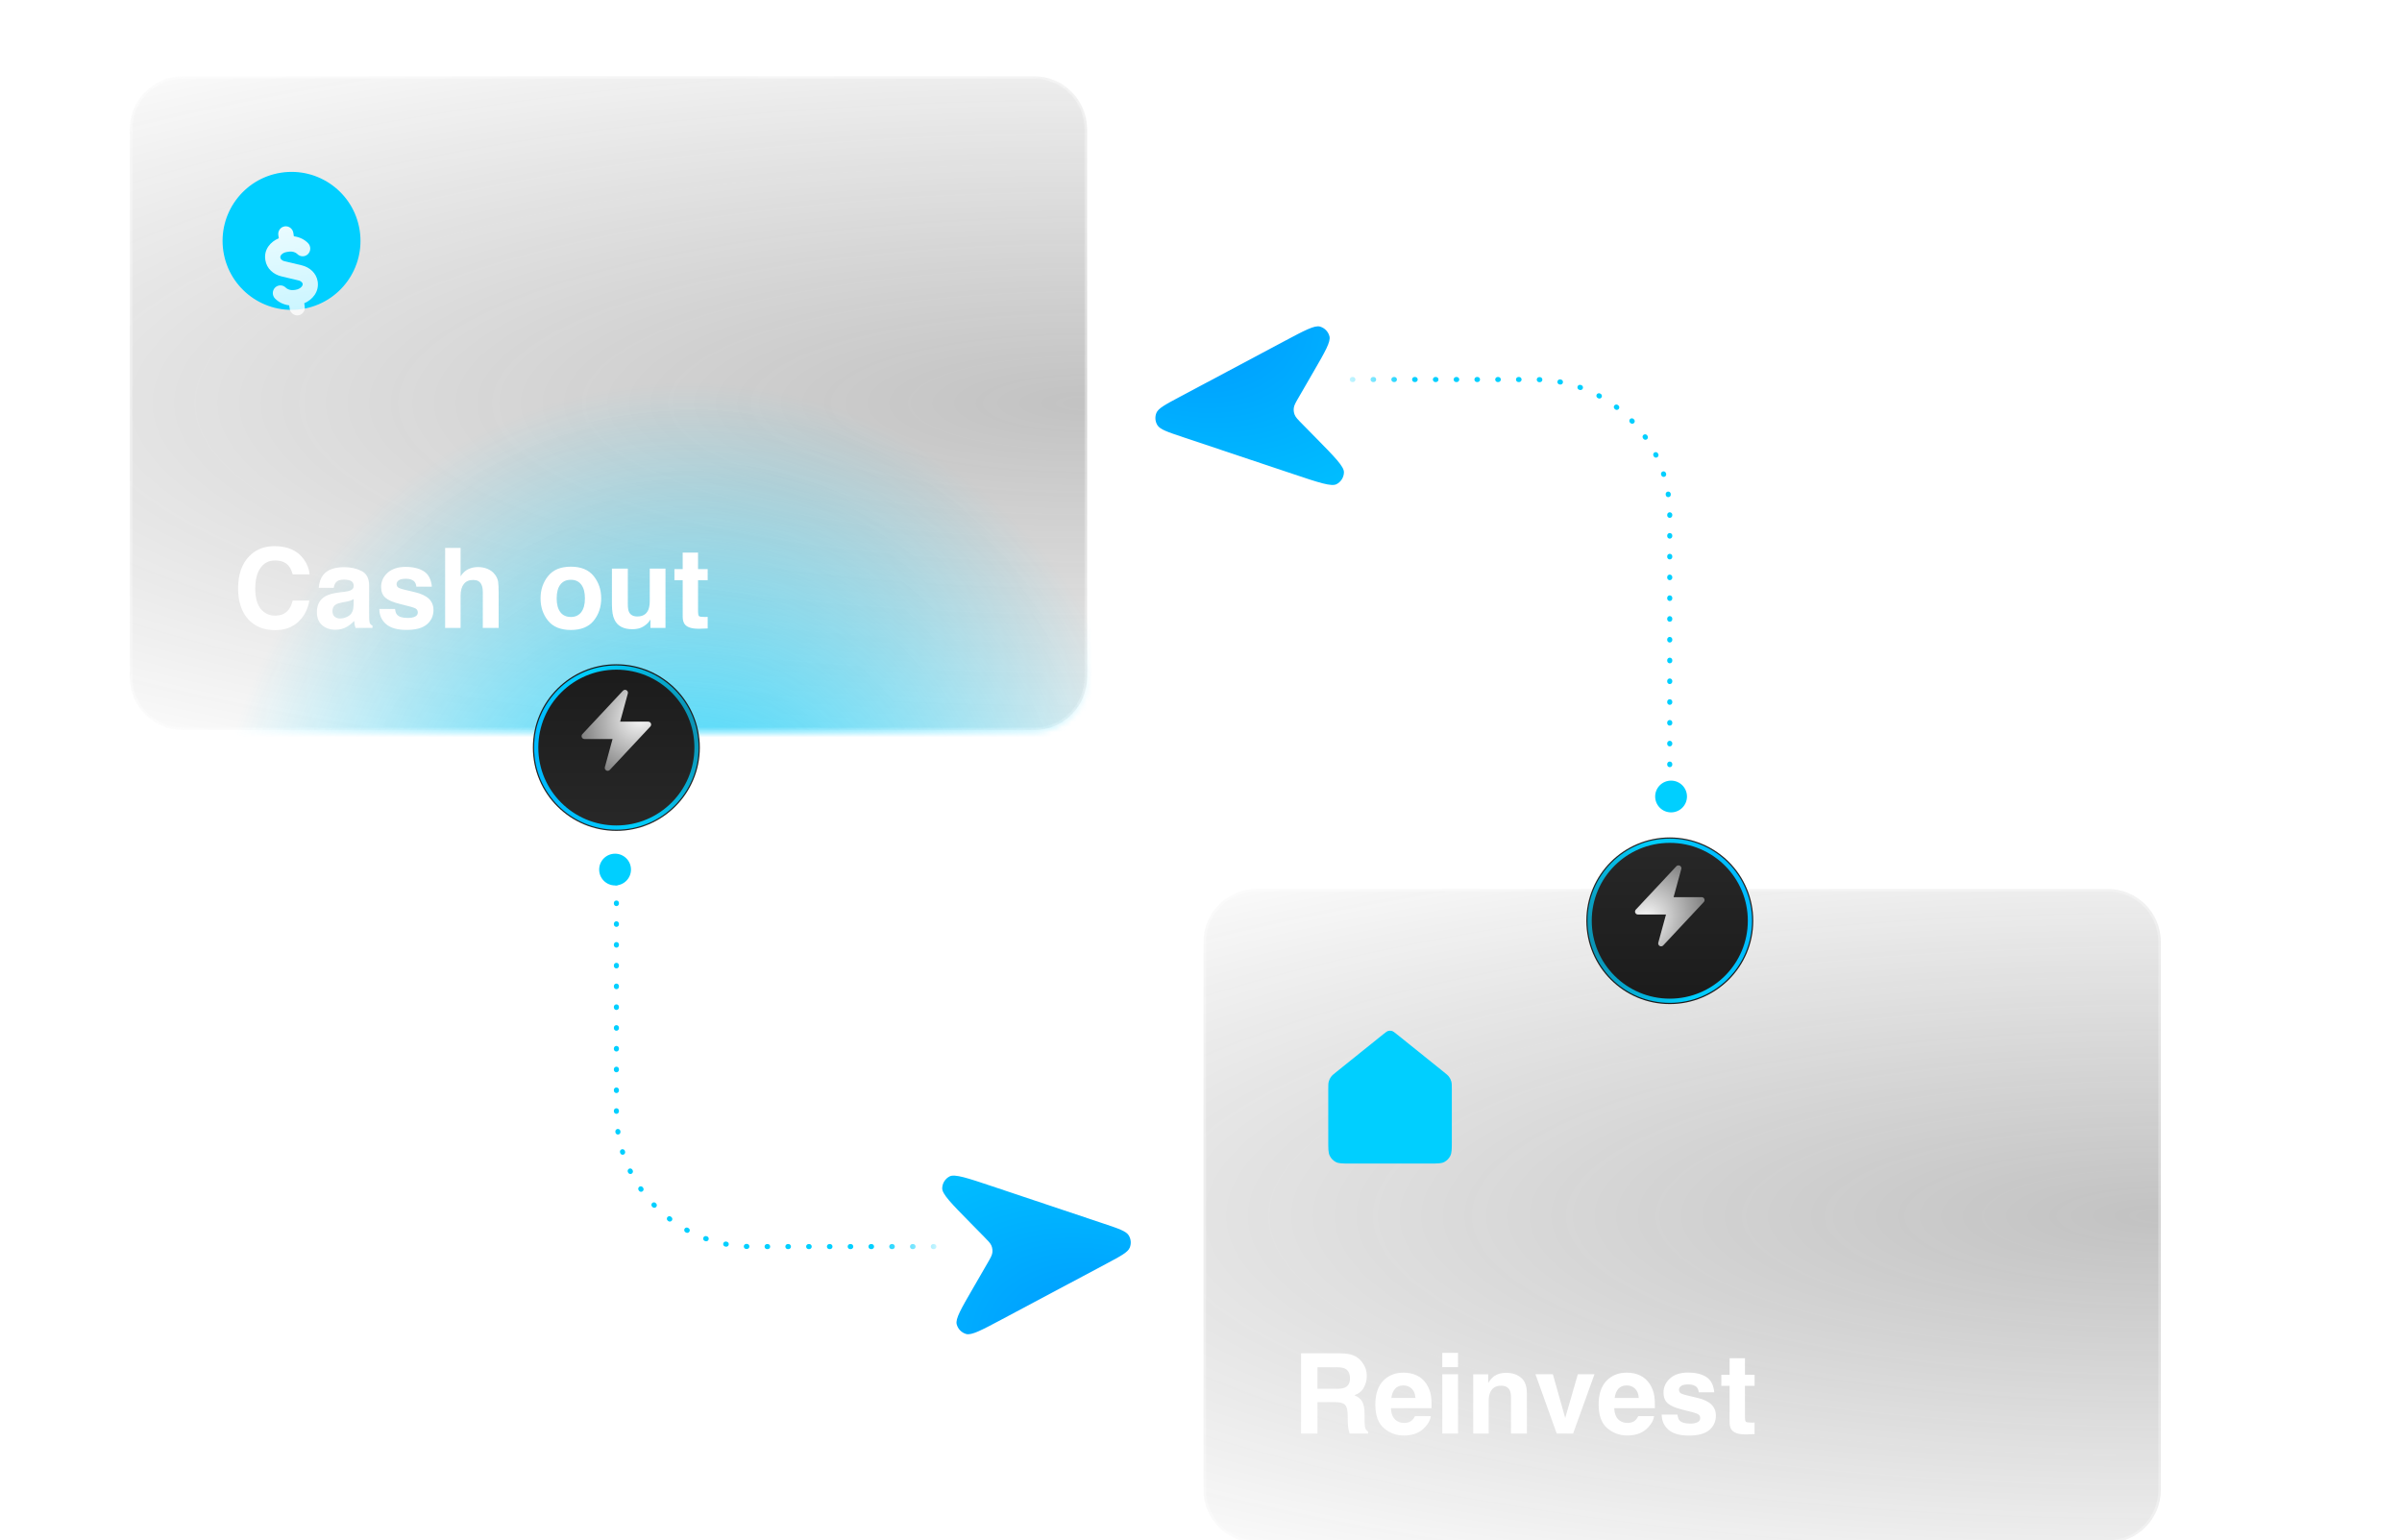 <svg width="474" height="304" viewBox="0 0 474 304" fill="none" xmlns="http://www.w3.org/2000/svg">
<g filter="url(#filter0_ii_530_1014)">
<mask id="mask0_530_1014" style="mask-type:luminance" maskUnits="userSpaceOnUse" x="25" y="12" width="191" height="131">
<path d="M204.04 12.536H36.099C30.032 12.536 25.113 17.447 25.113 23.505V131.629C25.113 137.687 30.032 142.598 36.099 142.598H204.04C210.108 142.598 215.027 137.687 215.027 131.629V23.505C215.027 17.447 210.108 12.536 204.04 12.536Z" fill="white"/>
</mask>
<g mask="url(#mask0_530_1014)">
<path opacity="0.3" d="M36.099 13.036H204.04C209.832 13.036 214.527 17.724 214.527 23.505V131.629C214.527 137.41 209.832 142.098 204.04 142.098H36.099C30.307 142.098 25.613 137.41 25.613 131.629V23.505C25.613 17.724 30.307 13.036 36.099 13.036Z" fill="url(#paint0_radial_530_1014)" stroke="white"/>
<path d="M70.976 43.454C69.826 36.023 62.873 30.933 55.447 32.084C48.02 33.236 42.933 40.192 44.083 47.623C45.234 55.053 52.187 60.143 59.613 58.992C67.039 57.84 72.127 50.884 70.976 43.454Z" fill="url(#paint1_radial_530_1014)"/>
<g filter="url(#filter1_d_530_1014)">
<path fill-rule="evenodd" clip-rule="evenodd" d="M56.172 36.763C56.989 36.637 57.758 37.21 57.887 38.044L57.992 38.723C59.06 38.858 60.056 39.317 60.787 40.07C61.068 40.359 61.224 40.747 61.224 41.151C61.222 41.554 61.064 41.941 60.781 42.229C60.193 42.821 59.244 42.812 58.66 42.21C58.366 41.907 57.742 41.641 56.946 41.764L56.586 41.82C56.103 41.895 55.74 42.115 55.53 42.349C55.321 42.581 55.3 42.768 55.316 42.875L55.332 42.976C55.358 43.141 55.545 43.501 56.183 43.652L59.543 44.45C61.069 44.813 62.429 45.95 62.691 47.64C63.001 49.646 61.688 51.23 60.038 51.94L60.136 52.573C60.265 53.406 59.707 54.186 58.888 54.312C58.07 54.439 57.302 53.866 57.173 53.032L57.068 52.353C56 52.218 55.004 51.759 54.273 51.006C53.992 50.717 53.835 50.329 53.836 49.926C53.837 49.522 53.996 49.135 54.279 48.847C54.418 48.707 54.584 48.596 54.767 48.52C54.95 48.445 55.145 48.407 55.343 48.409C55.541 48.41 55.736 48.452 55.918 48.53C56.099 48.608 56.263 48.722 56.4 48.865C56.694 49.168 57.318 49.435 58.114 49.312L58.351 49.275C58.868 49.195 59.26 48.958 59.489 48.702C59.718 48.45 59.749 48.235 59.728 48.1C59.702 47.935 59.515 47.575 58.877 47.424L55.517 46.626C53.991 46.263 52.631 45.126 52.368 43.436L52.353 43.335C52.045 41.341 53.377 39.782 55.018 39.11L54.924 38.503C54.795 37.67 55.353 36.889 56.172 36.763Z" fill="url(#paint2_linear_530_1014)"/>
</g>
<g opacity="0.6" filter="url(#filter2_f_530_1014)">
<path d="M135.765 296.165C204.678 296.165 260.543 241.092 260.543 173.155C260.543 105.218 204.678 50.145 135.765 50.145C66.852 50.145 10.987 105.218 10.987 173.155C10.987 241.092 66.852 296.165 135.765 296.165Z" fill="url(#paint3_radial_530_1014)"/>
</g>
<g filter="url(#filter3_d_530_1014)">
<path d="M58.848 119.818C57.666 120.9 56.155 121.44 54.315 121.44C52.037 121.44 50.247 120.71 48.943 119.249C47.64 117.781 46.988 115.769 46.988 113.212C46.988 110.448 47.73 108.317 49.212 106.82C50.501 105.517 52.141 104.865 54.132 104.865C56.796 104.865 58.744 105.739 59.976 107.486C60.656 108.467 61.021 109.452 61.071 110.44H57.763C57.548 109.681 57.272 109.108 56.936 108.722C56.334 108.034 55.442 107.69 54.261 107.69C53.058 107.69 52.109 108.177 51.414 109.151C50.719 110.118 50.372 111.49 50.372 113.266C50.372 115.042 50.737 116.374 51.468 117.262C52.206 118.143 53.14 118.583 54.272 118.583C55.432 118.583 56.316 118.203 56.925 117.444C57.261 117.036 57.541 116.424 57.763 115.607H61.039C60.753 117.333 60.022 118.737 58.848 119.818ZM63.768 110.559C64.577 109.527 65.966 109.012 67.936 109.012C69.218 109.012 70.356 109.266 71.352 109.774C72.347 110.283 72.845 111.243 72.845 112.653V118.024C72.845 118.397 72.852 118.848 72.866 119.378C72.888 119.779 72.949 120.051 73.049 120.194C73.149 120.338 73.299 120.456 73.5 120.549V121H70.17C70.077 120.764 70.012 120.542 69.977 120.334C69.941 120.126 69.912 119.89 69.891 119.625C69.468 120.083 68.981 120.474 68.43 120.796C67.771 121.175 67.026 121.365 66.195 121.365C65.135 121.365 64.258 121.064 63.563 120.463C62.876 119.854 62.532 118.995 62.532 117.885C62.532 116.445 63.087 115.403 64.197 114.759C64.806 114.408 65.701 114.157 66.883 114.007L67.925 113.878C68.491 113.806 68.895 113.717 69.139 113.609C69.576 113.423 69.794 113.133 69.794 112.739C69.794 112.259 69.626 111.93 69.289 111.751C68.96 111.565 68.473 111.472 67.828 111.472C67.105 111.472 66.593 111.651 66.292 112.009C66.077 112.274 65.934 112.632 65.862 113.083H62.908C62.973 112.059 63.259 111.217 63.768 110.559ZM66.045 118.787C66.331 119.023 66.682 119.142 67.098 119.142C67.757 119.142 68.362 118.948 68.913 118.562C69.472 118.175 69.762 117.469 69.783 116.445V115.307C69.59 115.428 69.393 115.529 69.192 115.607C68.999 115.679 68.731 115.747 68.387 115.812L67.699 115.94C67.055 116.055 66.593 116.195 66.314 116.359C65.841 116.639 65.605 117.072 65.605 117.659C65.605 118.182 65.751 118.558 66.045 118.787ZM83.641 109.828C84.557 110.415 85.084 111.425 85.22 112.857H82.158C82.115 112.464 82.004 112.152 81.825 111.923C81.489 111.507 80.916 111.3 80.106 111.3C79.441 111.3 78.964 111.404 78.678 111.611C78.398 111.819 78.259 112.062 78.259 112.342C78.259 112.693 78.409 112.947 78.71 113.104C79.011 113.269 80.074 113.552 81.9 113.953C83.118 114.24 84.031 114.673 84.64 115.253C85.241 115.84 85.542 116.574 85.542 117.455C85.542 118.615 85.109 119.564 84.242 120.302C83.383 121.032 82.051 121.397 80.246 121.397C78.406 121.397 77.045 121.011 76.164 120.237C75.29 119.457 74.854 118.465 74.854 117.262H77.958C78.022 117.806 78.162 118.193 78.377 118.422C78.757 118.83 79.458 119.034 80.483 119.034C81.084 119.034 81.56 118.945 81.911 118.766C82.269 118.587 82.448 118.318 82.448 117.96C82.448 117.616 82.305 117.355 82.019 117.176C81.732 116.997 80.669 116.689 78.828 116.252C77.503 115.923 76.569 115.511 76.025 115.017C75.48 114.53 75.208 113.828 75.208 112.911C75.208 111.83 75.631 110.902 76.476 110.129C77.328 109.348 78.524 108.958 80.064 108.958C81.525 108.958 82.717 109.248 83.641 109.828ZM98.4 114.125V121H95.275V113.878C95.275 113.248 95.167 112.739 94.952 112.353C94.673 111.808 94.143 111.536 93.362 111.536C92.553 111.536 91.937 111.808 91.515 112.353C91.099 112.89 90.892 113.66 90.892 114.662V121H87.841V105.22H90.892V110.816C91.336 110.136 91.848 109.663 92.428 109.398C93.015 109.126 93.631 108.99 94.275 108.99C94.999 108.99 95.654 109.116 96.241 109.366C96.836 109.617 97.323 110 97.702 110.516C98.025 110.952 98.221 111.404 98.293 111.869C98.365 112.327 98.4 113.079 98.4 114.125ZM117.156 110.773C118.145 112.012 118.639 113.477 118.639 115.167C118.639 116.886 118.145 118.357 117.156 119.582C116.168 120.799 114.668 121.408 112.655 121.408C110.643 121.408 109.143 120.799 108.154 119.582C107.166 118.357 106.672 116.886 106.672 115.167C106.672 113.477 107.166 112.012 108.154 110.773C109.143 109.535 110.643 108.915 112.655 108.915C114.668 108.915 116.168 109.535 117.156 110.773ZM112.645 111.504C111.749 111.504 111.058 111.823 110.571 112.46C110.092 113.09 109.852 113.993 109.852 115.167C109.852 116.341 110.092 117.247 110.571 117.885C111.058 118.522 111.749 118.841 112.645 118.841C113.54 118.841 114.227 118.522 114.707 117.885C115.187 117.247 115.427 116.341 115.427 115.167C115.427 113.993 115.187 113.09 114.707 112.46C114.227 111.823 113.54 111.504 112.645 111.504ZM128.35 119.346C128.321 119.382 128.249 119.489 128.135 119.668C128.02 119.847 127.884 120.005 127.727 120.141C127.247 120.57 126.781 120.864 126.33 121.021C125.886 121.179 125.363 121.258 124.762 121.258C123.029 121.258 121.861 120.635 121.26 119.389C120.923 118.701 120.755 117.688 120.755 116.349V109.291H123.892V116.349C123.892 117.015 123.97 117.516 124.128 117.853C124.407 118.447 124.955 118.744 125.772 118.744C126.817 118.744 127.533 118.322 127.92 117.477C128.121 117.018 128.221 116.413 128.221 115.661V109.291H131.325V121H128.35V119.346ZM139.65 118.819V121.107L138.2 121.161C136.754 121.211 135.765 120.961 135.235 120.409C134.892 120.058 134.72 119.518 134.72 118.787V111.579H133.087V109.398H134.72V106.133H137.749V109.398H139.65V111.579H137.749V117.767C137.749 118.246 137.81 118.547 137.932 118.669C138.053 118.784 138.426 118.841 139.049 118.841C139.142 118.841 139.239 118.841 139.339 118.841C139.446 118.834 139.55 118.826 139.65 118.819Z" fill="white"/>
</g>
</g>
</g>
<g filter="url(#filter4_i_530_1014)">
<path opacity="0.3" d="M247.987 174.438H415.927C421.72 174.438 426.414 179.126 426.414 184.907V293.031C426.414 298.812 421.72 303.5 415.927 303.5H247.987C242.194 303.5 237.5 298.812 237.5 293.031V184.907C237.5 179.126 242.194 174.438 247.987 174.438Z" fill="url(#paint4_radial_530_1014)" stroke="white"/>
<g filter="url(#filter5_di_530_1014)">
<path d="M262.113 210.625C262.113 209.821 262.113 209.418 262.213 209.049C262.301 208.721 262.448 208.412 262.643 208.138C262.864 207.829 263.172 207.583 263.786 207.09L272.974 199.706C273.451 199.324 273.688 199.133 273.952 199.059C274.183 198.995 274.428 198.995 274.659 199.059C274.922 199.133 275.16 199.324 275.636 199.706L284.824 207.09C285.439 207.583 285.745 207.829 285.966 208.138C286.163 208.412 286.309 208.721 286.398 209.049C286.498 209.418 286.498 209.821 286.498 210.625V220.751C286.498 222.318 286.498 223.102 286.202 223.7C285.943 224.227 285.528 224.656 285.018 224.924C284.439 225.23 283.68 225.23 282.163 225.23H266.448C264.93 225.23 264.172 225.23 263.593 224.924C263.078 224.651 262.663 224.223 262.408 223.7C262.113 223.102 262.113 222.318 262.113 220.751V210.625Z" fill="url(#paint5_radial_530_1014)"/>
</g>
</g>
<g filter="url(#filter6_d_530_1014)">
<path d="M263.4 275.791H259.984V282H256.751V266.166H264.518C265.628 266.188 266.48 266.324 267.074 266.574C267.676 266.825 268.184 267.194 268.6 267.681C268.943 268.082 269.215 268.526 269.416 269.013C269.617 269.5 269.717 270.055 269.717 270.678C269.717 271.43 269.527 272.171 269.147 272.901C268.768 273.625 268.141 274.137 267.268 274.438C267.998 274.731 268.514 275.15 268.814 275.694C269.122 276.231 269.276 277.055 269.276 278.165V279.229C269.276 279.952 269.305 280.442 269.362 280.7C269.448 281.108 269.649 281.409 269.964 281.603V282H266.322C266.222 281.649 266.15 281.366 266.107 281.151C266.021 280.707 265.975 280.253 265.968 279.787L265.946 278.315C265.932 277.306 265.746 276.632 265.388 276.296C265.037 275.959 264.374 275.791 263.4 275.791ZM265.409 272.912C266.068 272.611 266.397 272.017 266.397 271.129C266.397 270.169 266.079 269.525 265.441 269.195C265.083 269.009 264.546 268.916 263.83 268.916H259.984V273.17H263.733C264.478 273.17 265.037 273.084 265.409 272.912ZM282.35 278.562C282.271 279.257 281.909 279.963 281.265 280.679C280.262 281.817 278.858 282.387 277.054 282.387C275.564 282.387 274.25 281.907 273.111 280.947C271.973 279.988 271.403 278.426 271.403 276.264C271.403 274.237 271.915 272.683 272.939 271.602C273.971 270.52 275.306 269.979 276.946 269.979C277.92 269.979 278.798 270.162 279.578 270.527C280.359 270.893 281.003 271.469 281.512 272.257C281.97 272.951 282.267 273.757 282.403 274.674C282.482 275.211 282.514 275.984 282.5 276.994H274.486C274.529 278.169 274.898 278.992 275.593 279.465C276.015 279.758 276.524 279.905 277.118 279.905C277.748 279.905 278.26 279.726 278.654 279.368C278.869 279.175 279.059 278.906 279.224 278.562H282.35ZM279.32 274.975C279.27 274.165 279.023 273.553 278.579 273.138C278.142 272.715 277.598 272.504 276.946 272.504C276.237 272.504 275.686 272.726 275.292 273.17C274.905 273.614 274.662 274.215 274.562 274.975H279.32ZM287.721 270.291V282H284.616V270.291H287.721ZM287.721 266.069V268.895H284.616V266.069H287.721ZM296.207 272.558C295.169 272.558 294.456 272.998 294.069 273.879C293.869 274.344 293.769 274.939 293.769 275.662V282H290.718V270.312H293.672V272.021C294.066 271.419 294.438 270.986 294.789 270.721C295.419 270.248 296.218 270.012 297.185 270.012C298.395 270.012 299.383 270.33 300.149 270.968C300.923 271.598 301.31 272.647 301.31 274.115V282H298.173V274.878C298.173 274.262 298.09 273.789 297.926 273.46C297.625 272.858 297.052 272.558 296.207 272.558ZM302.996 270.291H306.434L308.872 278.928L311.364 270.291H314.651L310.43 282H307.196L302.996 270.291ZM326.414 278.562C326.335 279.257 325.974 279.963 325.329 280.679C324.326 281.817 322.923 282.387 321.118 282.387C319.629 282.387 318.314 281.907 317.176 280.947C316.037 279.988 315.468 278.426 315.468 276.264C315.468 274.237 315.98 272.683 317.004 271.602C318.035 270.52 319.371 269.979 321.011 269.979C321.985 269.979 322.862 270.162 323.643 270.527C324.423 270.893 325.068 271.469 325.576 272.257C326.035 272.951 326.332 273.757 326.468 274.674C326.547 275.211 326.579 275.984 326.564 276.994H318.551C318.594 278.169 318.963 278.992 319.657 279.465C320.08 279.758 320.588 279.905 321.183 279.905C321.813 279.905 322.325 279.726 322.719 279.368C322.934 279.175 323.123 278.906 323.288 278.562H326.414ZM323.385 274.975C323.335 274.165 323.088 273.553 322.644 273.138C322.207 272.715 321.662 272.504 321.011 272.504C320.302 272.504 319.75 272.726 319.356 273.17C318.97 273.614 318.726 274.215 318.626 274.975H323.385ZM336.705 270.828C337.622 271.415 338.148 272.425 338.284 273.857H335.223C335.18 273.464 335.069 273.152 334.89 272.923C334.553 272.507 333.98 272.3 333.171 272.3C332.505 272.3 332.029 272.404 331.742 272.611C331.463 272.819 331.323 273.062 331.323 273.342C331.323 273.693 331.474 273.947 331.774 274.104C332.075 274.269 333.139 274.552 334.965 274.953C336.182 275.24 337.095 275.673 337.704 276.253C338.306 276.84 338.606 277.574 338.606 278.455C338.606 279.615 338.173 280.564 337.307 281.302C336.447 282.032 335.115 282.397 333.311 282.397C331.47 282.397 330.109 282.011 329.229 281.237C328.355 280.457 327.918 279.465 327.918 278.262H331.022C331.087 278.806 331.227 279.193 331.441 279.422C331.821 279.83 332.523 280.034 333.547 280.034C334.148 280.034 334.625 279.945 334.976 279.766C335.334 279.587 335.513 279.318 335.513 278.96C335.513 278.616 335.369 278.355 335.083 278.176C334.797 277.997 333.733 277.689 331.893 277.252C330.568 276.923 329.633 276.511 329.089 276.017C328.545 275.53 328.272 274.828 328.272 273.911C328.272 272.83 328.695 271.902 329.54 271.129C330.392 270.348 331.588 269.958 333.128 269.958C334.589 269.958 335.781 270.248 336.705 270.828ZM346.244 279.819V282.107L344.794 282.161C343.347 282.211 342.359 281.961 341.829 281.409C341.485 281.058 341.313 280.518 341.313 279.787V272.579H339.681V270.398H341.313V267.133H344.343V270.398H346.244V272.579H344.343V278.767C344.343 279.246 344.404 279.547 344.525 279.669C344.647 279.784 345.02 279.841 345.643 279.841C345.736 279.841 345.832 279.841 345.933 279.841C346.04 279.834 346.144 279.826 346.244 279.819Z" fill="white"/>
</g>
<g filter="url(#filter7_di_530_1014)">
<path d="M195.916 230.758L217.718 238.059C220.724 239.065 222.228 239.568 222.741 240.408C222.961 240.767 223.095 241.173 223.13 241.593C223.165 242.013 223.101 242.435 222.943 242.826C222.576 243.739 221.177 244.483 218.379 245.974L197.696 256.99C193.704 259.116 191.709 260.179 190.648 259.868C190.198 259.737 189.79 259.49 189.464 259.154C189.138 258.817 188.906 258.402 188.789 257.949C188.514 256.879 189.644 254.923 191.906 251.013L194.869 245.888C195.459 244.867 195.754 244.358 195.825 243.828C195.888 243.362 195.828 242.886 195.651 242.45C195.448 241.956 195.035 241.536 194.21 240.696L191.447 237.888C187.75 234.127 185.901 232.248 185.93 231.103C185.942 230.619 186.084 230.147 186.341 229.736C186.598 229.326 186.961 228.992 187.392 228.77C188.41 228.245 190.912 229.081 195.916 230.758Z" fill="url(#paint6_radial_530_1014)"/>
</g>
<path d="M121.639 170.021V219.381C121.639 234.094 133.585 246.021 148.321 246.021H184.421" stroke="url(#paint7_linear_530_1014)" stroke-linecap="round" stroke-dasharray="0.1 4"/>
<g filter="url(#filter8_di_530_1014)">
<path d="M121.377 170.804C123.111 170.804 124.516 169.401 124.516 167.67C124.516 165.939 123.111 164.536 121.377 164.536C119.643 164.536 118.238 165.939 118.238 167.67C118.238 169.401 119.643 170.804 121.377 170.804Z" fill="url(#paint8_radial_530_1014)"/>
</g>
<g filter="url(#filter9_di_530_1014)">
<path d="M121.63 126.928H121.628C112.532 126.928 105.159 134.289 105.159 143.37V143.372C105.159 152.453 112.532 159.815 121.628 159.815H121.63C130.725 159.815 138.099 152.453 138.099 143.372V143.37C138.099 134.289 130.725 126.928 121.63 126.928Z" fill="url(#paint9_linear_530_1014)"/>
<path d="M137.446 143.372C137.446 134.651 130.365 127.581 121.63 127.581C112.895 127.581 105.813 134.651 105.813 143.372C105.813 152.093 112.895 159.163 121.63 159.163C130.365 159.163 137.446 152.093 137.446 143.372Z" stroke="url(#paint10_radial_530_1014)" stroke-width="0.833"/>
</g>
<g filter="url(#filter10_di_530_1014)">
<path fill-rule="evenodd" clip-rule="evenodd" d="M123.623 135.222C123.735 135.284 123.822 135.382 123.872 135.499C123.921 135.617 123.93 135.748 123.896 135.871L122.377 141.429H127.919C128.03 141.429 128.14 141.461 128.233 141.522C128.326 141.583 128.4 141.67 128.444 141.773C128.489 141.875 128.502 141.988 128.484 142.098C128.465 142.208 128.414 142.309 128.338 142.391L120.332 150.955C120.244 151.047 120.128 151.108 120.002 151.127C119.876 151.147 119.747 151.124 119.636 151.061C119.524 150.999 119.437 150.902 119.387 150.785C119.338 150.667 119.329 150.537 119.362 150.414L120.879 144.856H115.339C115.227 144.857 115.117 144.824 115.023 144.764C114.93 144.703 114.856 144.615 114.811 144.513C114.767 144.41 114.753 144.297 114.772 144.187C114.792 144.077 114.843 143.975 114.92 143.894L122.926 135.33C123.013 135.236 123.129 135.175 123.256 135.155C123.382 135.135 123.511 135.16 123.623 135.222Z" fill="url(#paint11_radial_530_1014)"/>
</g>
<g filter="url(#filter11_di_530_1014)">
<path d="M255.223 90.163L233.421 82.863C230.415 81.857 228.912 81.354 228.399 80.514C228.178 80.154 228.045 79.749 228.009 79.329C227.974 78.909 228.038 78.487 228.196 78.096C228.563 77.182 229.962 76.438 232.76 74.948L253.444 63.932C257.435 61.805 259.43 60.743 260.491 61.053C260.941 61.185 261.349 61.431 261.675 61.767C262.001 62.104 262.234 62.519 262.351 62.973C262.625 64.043 261.495 65.999 259.234 69.908L256.27 75.034C255.68 76.054 255.385 76.563 255.315 77.093C255.252 77.56 255.312 78.035 255.489 78.472C255.691 78.966 256.104 79.385 256.93 80.225L259.692 83.033C263.39 86.794 265.239 88.673 265.209 89.819C265.197 90.303 265.055 90.774 264.798 91.185C264.541 91.595 264.178 91.929 263.748 92.152C262.729 92.677 260.227 91.84 255.223 90.163Z" fill="url(#paint12_radial_530_1014)"/>
</g>
<path d="M329.5 150.901V101.54C329.5 86.827 317.555 74.901 302.818 74.901H266.719" stroke="url(#paint13_linear_530_1014)" stroke-linecap="round" stroke-dasharray="0.1 4"/>
<g filter="url(#filter12_di_530_1014)">
<path d="M329.762 150.117C328.029 150.117 326.623 151.52 326.623 153.251C326.623 154.982 328.029 156.385 329.762 156.385C331.496 156.385 332.901 154.982 332.901 153.251C332.901 151.52 331.496 150.117 329.762 150.117Z" fill="url(#paint14_radial_530_1014)"/>
</g>
<g filter="url(#filter13_di_530_1014)">
<path d="M329.51 193.994H329.511C338.607 193.994 345.98 186.632 345.98 177.551V177.549C345.98 168.468 338.607 161.107 329.511 161.107H329.51C320.414 161.107 313.04 168.468 313.04 177.549V177.551C313.04 186.632 320.414 193.994 329.51 193.994Z" fill="url(#paint15_linear_530_1014)"/>
<path d="M313.693 177.55C313.693 186.271 320.775 193.34 329.51 193.34C338.245 193.34 345.326 186.271 345.326 177.55C345.326 168.829 338.245 161.759 329.51 161.759C320.775 161.759 313.693 168.829 313.693 177.55Z" stroke="url(#paint16_radial_530_1014)" stroke-width="0.833"/>
</g>
<g filter="url(#filter14_di_530_1014)">
<path fill-rule="evenodd" clip-rule="evenodd" d="M327.516 185.7C327.405 185.637 327.317 185.54 327.268 185.422C327.218 185.305 327.21 185.174 327.243 185.051L328.763 179.493H323.221C323.109 179.493 323 179.46 322.906 179.399C322.813 179.338 322.739 179.251 322.695 179.149C322.65 179.047 322.637 178.934 322.656 178.824C322.675 178.714 322.725 178.612 322.801 178.53L330.808 169.967C330.895 169.874 331.011 169.813 331.137 169.794C331.263 169.775 331.392 169.798 331.504 169.86C331.615 169.922 331.702 170.019 331.752 170.137C331.802 170.254 331.811 170.384 331.778 170.507L330.26 176.066H335.8C335.912 176.065 336.022 176.097 336.116 176.158C336.21 176.219 336.283 176.306 336.328 176.408C336.373 176.511 336.386 176.624 336.367 176.734C336.348 176.844 336.296 176.946 336.219 177.028L328.213 185.591C328.126 185.685 328.01 185.747 327.884 185.766C327.757 185.786 327.628 185.762 327.516 185.7Z" fill="url(#paint17_radial_530_1014)"/>
</g>
<defs>
<filter id="filter0_ii_530_1014" x="25.113" y="12.536" width="189.914" height="131.062" filterUnits="userSpaceOnUse" color-interpolation-filters="sRGB">
<feFlood flood-opacity="0" result="BackgroundImageFix"/>
<feBlend mode="normal" in="SourceGraphic" in2="BackgroundImageFix" result="shape"/>
<feColorMatrix in="SourceAlpha" type="matrix" values="0 0 0 0 0 0 0 0 0 0 0 0 0 0 0 0 0 0 127 0" result="hardAlpha"/>
<feOffset dy="1"/>
<feGaussianBlur stdDeviation="8"/>
<feComposite in2="hardAlpha" operator="arithmetic" k2="-1" k3="1"/>
<feColorMatrix type="matrix" values="0 0 0 0 1 0 0 0 0 1 0 0 0 0 1 0 0 0 0.2 0"/>
<feBlend mode="normal" in2="shape" result="effect1_innerShadow_530_1014"/>
<feColorMatrix in="SourceAlpha" type="matrix" values="0 0 0 0 0 0 0 0 0 0 0 0 0 0 0 0 0 0 127 0" result="hardAlpha"/>
<feOffset dy="1"/>
<feGaussianBlur stdDeviation="0.5"/>
<feComposite in2="hardAlpha" operator="arithmetic" k2="-1" k3="1"/>
<feColorMatrix type="matrix" values="0 0 0 0 1 0 0 0 0 1 0 0 0 0 1 0 0 0 0.15 0"/>
<feBlend mode="normal" in2="effect1_innerShadow_530_1014" result="effect2_innerShadow_530_1014"/>
</filter>
<filter id="filter1_d_530_1014" x="40.483" y="30.833" width="34.08" height="41.236" filterUnits="userSpaceOnUse" color-interpolation-filters="sRGB">
<feFlood flood-opacity="0" result="BackgroundImageFix"/>
<feColorMatrix in="SourceAlpha" type="matrix" values="0 0 0 0 0 0 0 0 0 0 0 0 0 0 0 0 0 0 127 0" result="hardAlpha"/>
<feOffset dy="5.913"/>
<feGaussianBlur stdDeviation="5.913"/>
<feComposite in2="hardAlpha" operator="out"/>
<feColorMatrix type="matrix" values="0 0 0 0 0 0 0 0 0 0 0 0 0 0 0 0 0 0 0.25 0"/>
<feBlend mode="normal" in2="BackgroundImageFix" result="effect1_dropShadow_530_1014"/>
<feBlend mode="normal" in="SourceGraphic" in2="effect1_dropShadow_530_1014" result="shape"/>
</filter>
<filter id="filter2_f_530_1014" x="-29.013" y="10.145" width="329.556" height="326.021" filterUnits="userSpaceOnUse" color-interpolation-filters="sRGB">
<feFlood flood-opacity="0" result="BackgroundImageFix"/>
<feBlend mode="normal" in="SourceGraphic" in2="BackgroundImageFix" result="shape"/>
<feGaussianBlur stdDeviation="20" result="effect1_foregroundBlur_530_1014"/>
</filter>
<filter id="filter3_d_530_1014" x="46.066" y="104.864" width="94.506" height="18.419" filterUnits="userSpaceOnUse" color-interpolation-filters="sRGB">
<feFlood flood-opacity="0" result="BackgroundImageFix"/>
<feColorMatrix in="SourceAlpha" type="matrix" values="0 0 0 0 0 0 0 0 0 0 0 0 0 0 0 0 0 0 127 0" result="hardAlpha"/>
<feOffset dy="0.921"/>
<feGaussianBlur stdDeviation="0.461"/>
<feComposite in2="hardAlpha" operator="out"/>
<feColorMatrix type="matrix" values="0 0 0 0 0 0 0 0 0 0 0 0 0 0 0 0 0 0 0.25 0"/>
<feBlend mode="normal" in2="BackgroundImageFix" result="effect1_dropShadow_530_1014"/>
<feBlend mode="normal" in="SourceGraphic" in2="effect1_dropShadow_530_1014" result="shape"/>
</filter>
<filter id="filter4_i_530_1014" x="237" y="173.938" width="189.914" height="131.062" filterUnits="userSpaceOnUse" color-interpolation-filters="sRGB">
<feFlood flood-opacity="0" result="BackgroundImageFix"/>
<feBlend mode="normal" in="SourceGraphic" in2="BackgroundImageFix" result="shape"/>
<feColorMatrix in="SourceAlpha" type="matrix" values="0 0 0 0 0 0 0 0 0 0 0 0 0 0 0 0 0 0 127 0" result="hardAlpha"/>
<feOffset dy="1"/>
<feGaussianBlur stdDeviation="8"/>
<feComposite in2="hardAlpha" operator="arithmetic" k2="-1" k3="1"/>
<feColorMatrix type="matrix" values="0 0 0 0 1 0 0 0 0 1 0 0 0 0 1 0 0 0 0.2 0"/>
<feBlend mode="normal" in2="shape" result="effect1_innerShadow_530_1014"/>
</filter>
<filter id="filter5_di_530_1014" x="257.577" y="197.877" width="33.458" height="36.425" filterUnits="userSpaceOnUse" color-interpolation-filters="sRGB">
<feFlood flood-opacity="0" result="BackgroundImageFix"/>
<feColorMatrix in="SourceAlpha" type="matrix" values="0 0 0 0 0 0 0 0 0 0 0 0 0 0 0 0 0 0 127 0" result="hardAlpha"/>
<feOffset dy="4.536"/>
<feGaussianBlur stdDeviation="2.268"/>
<feComposite in2="hardAlpha" operator="out"/>
<feColorMatrix type="matrix" values="0 0 0 0 0.945 0 0 0 0 0.298 0 0 0 0 0.153 0 0 0 0.07 0"/>
<feBlend mode="normal" in2="BackgroundImageFix" result="effect1_dropShadow_530_1014"/>
<feBlend mode="normal" in="SourceGraphic" in2="effect1_dropShadow_530_1014" result="shape"/>
<feColorMatrix in="SourceAlpha" type="matrix" values="0 0 0 0 0 0 0 0 0 0 0 0 0 0 0 0 0 0 127 0" result="hardAlpha"/>
<feOffset dy="-1.134"/>
<feGaussianBlur stdDeviation="0.567"/>
<feComposite in2="hardAlpha" operator="arithmetic" k2="-1" k3="1"/>
<feColorMatrix type="matrix" values="0 0 0 0 1 0 0 0 0 1 0 0 0 0 1 0 0 0 0.29 0"/>
<feBlend mode="normal" in2="shape" result="effect2_innerShadow_530_1014"/>
</filter>
<filter id="filter6_d_530_1014" x="255.829" y="266.068" width="91.337" height="18.172" filterUnits="userSpaceOnUse" color-interpolation-filters="sRGB">
<feFlood flood-opacity="0" result="BackgroundImageFix"/>
<feColorMatrix in="SourceAlpha" type="matrix" values="0 0 0 0 0 0 0 0 0 0 0 0 0 0 0 0 0 0 127 0" result="hardAlpha"/>
<feOffset dy="0.921"/>
<feGaussianBlur stdDeviation="0.461"/>
<feComposite in2="hardAlpha" operator="out"/>
<feColorMatrix type="matrix" values="0 0 0 0 0 0 0 0 0 0 0 0 0 0 0 0 0 0 0.25 0"/>
<feBlend mode="normal" in2="BackgroundImageFix" result="effect1_dropShadow_530_1014"/>
<feBlend mode="normal" in="SourceGraphic" in2="effect1_dropShadow_530_1014" result="shape"/>
</filter>
<filter id="filter7_di_530_1014" x="181.394" y="227.48" width="46.281" height="41.514" filterUnits="userSpaceOnUse" color-interpolation-filters="sRGB">
<feFlood flood-opacity="0" result="BackgroundImageFix"/>
<feColorMatrix in="SourceAlpha" type="matrix" values="0 0 0 0 0 0 0 0 0 0 0 0 0 0 0 0 0 0 127 0" result="hardAlpha"/>
<feOffset dy="4.536"/>
<feGaussianBlur stdDeviation="2.268"/>
<feComposite in2="hardAlpha" operator="out"/>
<feColorMatrix type="matrix" values="0 0 0 0 0.945 0 0 0 0 0.298 0 0 0 0 0.153 0 0 0 0.07 0"/>
<feBlend mode="normal" in2="BackgroundImageFix" result="effect1_dropShadow_530_1014"/>
<feBlend mode="normal" in="SourceGraphic" in2="effect1_dropShadow_530_1014" result="shape"/>
<feColorMatrix in="SourceAlpha" type="matrix" values="0 0 0 0 0 0 0 0 0 0 0 0 0 0 0 0 0 0 127 0" result="hardAlpha"/>
<feOffset dy="-1.134"/>
<feGaussianBlur stdDeviation="0.567"/>
<feComposite in2="hardAlpha" operator="arithmetic" k2="-1" k3="1"/>
<feColorMatrix type="matrix" values="0 0 0 0 1 0 0 0 0 1 0 0 0 0 1 0 0 0 0.29 0"/>
<feBlend mode="normal" in2="shape" result="effect2_innerShadow_530_1014"/>
</filter>
<filter id="filter8_di_530_1014" x="112.978" y="163.222" width="16.798" height="18.102" filterUnits="userSpaceOnUse" color-interpolation-filters="sRGB">
<feFlood flood-opacity="0" result="BackgroundImageFix"/>
<feColorMatrix in="SourceAlpha" type="matrix" values="0 0 0 0 0 0 0 0 0 0 0 0 0 0 0 0 0 0 127 0" result="hardAlpha"/>
<feOffset dy="5.26"/>
<feGaussianBlur stdDeviation="2.63"/>
<feComposite in2="hardAlpha" operator="out"/>
<feColorMatrix type="matrix" values="0 0 0 0 0.945 0 0 0 0 0.298 0 0 0 0 0.153 0 0 0 0.07 0"/>
<feBlend mode="normal" in2="BackgroundImageFix" result="effect1_dropShadow_530_1014"/>
<feBlend mode="normal" in="SourceGraphic" in2="effect1_dropShadow_530_1014" result="shape"/>
<feColorMatrix in="SourceAlpha" type="matrix" values="0 0 0 0 0 0 0 0 0 0 0 0 0 0 0 0 0 0 127 0" result="hardAlpha"/>
<feOffset dy="-1.315"/>
<feGaussianBlur stdDeviation="0.657"/>
<feComposite in2="hardAlpha" operator="arithmetic" k2="-1" k3="1"/>
<feColorMatrix type="matrix" values="0 0 0 0 1 0 0 0 0 1 0 0 0 0 1 0 0 0 0.29 0"/>
<feBlend mode="normal" in2="shape" result="effect2_innerShadow_530_1014"/>
</filter>
<filter id="filter9_di_530_1014" x="98.493" y="123.595" width="46.272" height="46.219" filterUnits="userSpaceOnUse" color-interpolation-filters="sRGB">
<feFlood flood-opacity="0" result="BackgroundImageFix"/>
<feColorMatrix in="SourceAlpha" type="matrix" values="0 0 0 0 0 0 0 0 0 0 0 0 0 0 0 0 0 0 127 0" result="hardAlpha"/>
<feOffset dy="3.333"/>
<feGaussianBlur stdDeviation="3.333"/>
<feComposite in2="hardAlpha" operator="out"/>
<feColorMatrix type="matrix" values="0 0 0 0 0 0 0 0 0 0 0 0 0 0 0 0 0 0 0.25 0"/>
<feBlend mode="normal" in2="BackgroundImageFix" result="effect1_dropShadow_530_1014"/>
<feBlend mode="normal" in="SourceGraphic" in2="effect1_dropShadow_530_1014" result="shape"/>
<feColorMatrix in="SourceAlpha" type="matrix" values="0 0 0 0 0 0 0 0 0 0 0 0 0 0 0 0 0 0 127 0" result="hardAlpha"/>
<feOffset dy="0.833"/>
<feGaussianBlur stdDeviation="0.833"/>
<feComposite in2="hardAlpha" operator="arithmetic" k2="-1" k3="1"/>
<feColorMatrix type="matrix" values="0 0 0 0 0 0 0 0 0 0 0 0 0 0 0 0 0 0 0.25 0"/>
<feBlend mode="normal" in2="shape" result="effect2_innerShadow_530_1014"/>
</filter>
<filter id="filter10_di_530_1014" x="113.176" y="134.354" width="16.904" height="19.162" filterUnits="userSpaceOnUse" color-interpolation-filters="sRGB">
<feFlood flood-opacity="0" result="BackgroundImageFix"/>
<feColorMatrix in="SourceAlpha" type="matrix" values="0 0 0 0 0 0 0 0 0 0 0 0 0 0 0 0 0 0 127 0" result="hardAlpha"/>
<feOffset dy="0.794"/>
<feGaussianBlur stdDeviation="0.794"/>
<feComposite in2="hardAlpha" operator="out"/>
<feColorMatrix type="matrix" values="0 0 0 0 0 0 0 0 0 0 0 0 0 0 0 0 0 0 0.25 0"/>
<feBlend mode="normal" in2="BackgroundImageFix" result="effect1_dropShadow_530_1014"/>
<feBlend mode="normal" in="SourceGraphic" in2="effect1_dropShadow_530_1014" result="shape"/>
<feColorMatrix in="SourceAlpha" type="matrix" values="0 0 0 0 0 0 0 0 0 0 0 0 0 0 0 0 0 0 127 0" result="hardAlpha"/>
<feOffset dy="0.198"/>
<feGaussianBlur stdDeviation="0.099"/>
<feComposite in2="hardAlpha" operator="arithmetic" k2="-1" k3="1"/>
<feColorMatrix type="matrix" values="0 0 0 0 0 0 0 0 0 0 0 0 0 0 0 0 0 0 0.25 0"/>
<feBlend mode="normal" in2="shape" result="effect2_innerShadow_530_1014"/>
</filter>
<filter id="filter11_di_530_1014" x="223.464" y="59.866" width="46.281" height="41.514" filterUnits="userSpaceOnUse" color-interpolation-filters="sRGB">
<feFlood flood-opacity="0" result="BackgroundImageFix"/>
<feColorMatrix in="SourceAlpha" type="matrix" values="0 0 0 0 0 0 0 0 0 0 0 0 0 0 0 0 0 0 127 0" result="hardAlpha"/>
<feOffset dy="4.536"/>
<feGaussianBlur stdDeviation="2.268"/>
<feComposite in2="hardAlpha" operator="out"/>
<feColorMatrix type="matrix" values="0 0 0 0 0.945 0 0 0 0 0.298 0 0 0 0 0.153 0 0 0 0.07 0"/>
<feBlend mode="normal" in2="BackgroundImageFix" result="effect1_dropShadow_530_1014"/>
<feBlend mode="normal" in="SourceGraphic" in2="effect1_dropShadow_530_1014" result="shape"/>
<feColorMatrix in="SourceAlpha" type="matrix" values="0 0 0 0 0 0 0 0 0 0 0 0 0 0 0 0 0 0 127 0" result="hardAlpha"/>
<feOffset dy="-1.134"/>
<feGaussianBlur stdDeviation="0.567"/>
<feComposite in2="hardAlpha" operator="arithmetic" k2="-1" k3="1"/>
<feColorMatrix type="matrix" values="0 0 0 0 1 0 0 0 0 1 0 0 0 0 1 0 0 0 0.29 0"/>
<feBlend mode="normal" in2="shape" result="effect2_innerShadow_530_1014"/>
</filter>
<filter id="filter12_di_530_1014" x="321.363" y="148.803" width="16.798" height="18.102" filterUnits="userSpaceOnUse" color-interpolation-filters="sRGB">
<feFlood flood-opacity="0" result="BackgroundImageFix"/>
<feColorMatrix in="SourceAlpha" type="matrix" values="0 0 0 0 0 0 0 0 0 0 0 0 0 0 0 0 0 0 127 0" result="hardAlpha"/>
<feOffset dy="5.26"/>
<feGaussianBlur stdDeviation="2.63"/>
<feComposite in2="hardAlpha" operator="out"/>
<feColorMatrix type="matrix" values="0 0 0 0 0.945 0 0 0 0 0.298 0 0 0 0 0.153 0 0 0 0.07 0"/>
<feBlend mode="normal" in2="BackgroundImageFix" result="effect1_dropShadow_530_1014"/>
<feBlend mode="normal" in="SourceGraphic" in2="effect1_dropShadow_530_1014" result="shape"/>
<feColorMatrix in="SourceAlpha" type="matrix" values="0 0 0 0 0 0 0 0 0 0 0 0 0 0 0 0 0 0 127 0" result="hardAlpha"/>
<feOffset dy="-1.315"/>
<feGaussianBlur stdDeviation="0.657"/>
<feComposite in2="hardAlpha" operator="arithmetic" k2="-1" k3="1"/>
<feColorMatrix type="matrix" values="0 0 0 0 1 0 0 0 0 1 0 0 0 0 1 0 0 0 0.29 0"/>
<feBlend mode="normal" in2="shape" result="effect2_innerShadow_530_1014"/>
</filter>
<filter id="filter13_di_530_1014" x="306.375" y="157.774" width="46.272" height="46.219" filterUnits="userSpaceOnUse" color-interpolation-filters="sRGB">
<feFlood flood-opacity="0" result="BackgroundImageFix"/>
<feColorMatrix in="SourceAlpha" type="matrix" values="0 0 0 0 0 0 0 0 0 0 0 0 0 0 0 0 0 0 127 0" result="hardAlpha"/>
<feOffset dy="3.333"/>
<feGaussianBlur stdDeviation="3.333"/>
<feComposite in2="hardAlpha" operator="out"/>
<feColorMatrix type="matrix" values="0 0 0 0 0 0 0 0 0 0 0 0 0 0 0 0 0 0 0.25 0"/>
<feBlend mode="normal" in2="BackgroundImageFix" result="effect1_dropShadow_530_1014"/>
<feBlend mode="normal" in="SourceGraphic" in2="effect1_dropShadow_530_1014" result="shape"/>
<feColorMatrix in="SourceAlpha" type="matrix" values="0 0 0 0 0 0 0 0 0 0 0 0 0 0 0 0 0 0 127 0" result="hardAlpha"/>
<feOffset dy="0.833"/>
<feGaussianBlur stdDeviation="0.833"/>
<feComposite in2="hardAlpha" operator="arithmetic" k2="-1" k3="1"/>
<feColorMatrix type="matrix" values="0 0 0 0 0 0 0 0 0 0 0 0 0 0 0 0 0 0 0.25 0"/>
<feBlend mode="normal" in2="shape" result="effect2_innerShadow_530_1014"/>
</filter>
<filter id="filter14_di_530_1014" x="321.059" y="168.994" width="16.904" height="19.162" filterUnits="userSpaceOnUse" color-interpolation-filters="sRGB">
<feFlood flood-opacity="0" result="BackgroundImageFix"/>
<feColorMatrix in="SourceAlpha" type="matrix" values="0 0 0 0 0 0 0 0 0 0 0 0 0 0 0 0 0 0 127 0" result="hardAlpha"/>
<feOffset dy="0.794"/>
<feGaussianBlur stdDeviation="0.794"/>
<feComposite in2="hardAlpha" operator="out"/>
<feColorMatrix type="matrix" values="0 0 0 0 0 0 0 0 0 0 0 0 0 0 0 0 0 0 0.25 0"/>
<feBlend mode="normal" in2="BackgroundImageFix" result="effect1_dropShadow_530_1014"/>
<feBlend mode="normal" in="SourceGraphic" in2="effect1_dropShadow_530_1014" result="shape"/>
<feColorMatrix in="SourceAlpha" type="matrix" values="0 0 0 0 0 0 0 0 0 0 0 0 0 0 0 0 0 0 127 0" result="hardAlpha"/>
<feOffset dy="0.198"/>
<feGaussianBlur stdDeviation="0.099"/>
<feComposite in2="hardAlpha" operator="arithmetic" k2="-1" k3="1"/>
<feColorMatrix type="matrix" values="0 0 0 0 0 0 0 0 0 0 0 0 0 0 0 0 0 0 0.25 0"/>
<feBlend mode="normal" in2="shape" result="effect2_innerShadow_530_1014"/>
</filter>
<radialGradient id="paint0_radial_530_1014" cx="0" cy="0" r="1" gradientUnits="userSpaceOnUse" gradientTransform="translate(215.027 77.567) rotate(180) scale(330.911 87.983)">
<stop stop-color="#353535"/>
<stop offset="1" stop-color="#1C1C1C" stop-opacity="0"/>
</radialGradient>
<radialGradient id="paint1_radial_530_1014" cx="0" cy="0" r="1" gradientUnits="userSpaceOnUse" gradientTransform="translate(55.446 32.085) rotate(81.198) scale(27.228 27.214)">
<stop stop-color="#00CFFF"/>
<stop offset="1" stop-color="#00CFFF"/>
</radialGradient>
<linearGradient id="paint2_linear_530_1014" x1="46.2" y1="26.716" x2="50.873" y2="56.858" gradientUnits="userSpaceOnUse">
<stop stop-color="white"/>
<stop offset="1" stop-color="white" stop-opacity="0.78"/>
</linearGradient>
<radialGradient id="paint3_radial_530_1014" cx="0" cy="0" r="1" gradientUnits="userSpaceOnUse" gradientTransform="translate(135.765 173.155) rotate(90) scale(123.01 116.422)">
<stop offset="0.096" stop-color="#00CFFF"/>
<stop offset="0.25" stop-color="#00CFFF"/>
<stop offset="0.81" stop-color="#00CFFF" stop-opacity="0"/>
</radialGradient>
<radialGradient id="paint4_radial_530_1014" cx="0" cy="0" r="1" gradientUnits="userSpaceOnUse" gradientTransform="translate(426.914 238.969) rotate(180) scale(330.911 87.983)">
<stop stop-color="#353535"/>
<stop offset="1" stop-color="#1C1C1C" stop-opacity="0"/>
</radialGradient>
<radialGradient id="paint5_radial_530_1014" cx="0" cy="0" r="1" gradientUnits="userSpaceOnUse" gradientTransform="translate(274.305 199.011) rotate(90) scale(26.219 24.386)">
<stop stop-color="#00CFFF"/>
<stop offset="1" stop-color="#00CFFF"/>
</radialGradient>
<radialGradient id="paint6_radial_530_1014" cx="0" cy="0" r="1" gradientUnits="userSpaceOnUse" gradientTransform="translate(226.326 273.465) rotate(-146.213) scale(84.483 54.396)">
<stop stop-color="#008CFF"/>
<stop offset="1" stop-color="#00CFFF"/>
</radialGradient>
<linearGradient id="paint7_linear_530_1014" x1="100.212" y1="171.572" x2="188.344" y2="171.572" gradientUnits="userSpaceOnUse">
<stop offset="0.01" stop-color="#00CFFF" stop-opacity="0"/>
<stop offset="0.175" stop-color="#00CFFF"/>
<stop offset="0.49" stop-color="#00CFFF"/>
<stop offset="0.825" stop-color="#00CFFF"/>
<stop offset="1" stop-color="#00CFFF" stop-opacity="0"/>
</linearGradient>
<radialGradient id="paint8_radial_530_1014" cx="0" cy="0" r="1" gradientUnits="userSpaceOnUse" gradientTransform="translate(122.557 162.617) rotate(94.65) scale(10.589 8.272)">
<stop stop-color="#00CFFF"/>
<stop offset="1" stop-color="#00CFFF"/>
</radialGradient>
<linearGradient id="paint9_linear_530_1014" x1="121.628" y1="126.928" x2="121.628" y2="159.815" gradientUnits="userSpaceOnUse">
<stop stop-color="#1B1B1B"/>
<stop offset="1" stop-color="#282828"/>
</linearGradient>
<radialGradient id="paint10_radial_530_1014" cx="0" cy="0" r="1" gradientUnits="userSpaceOnUse" gradientTransform="translate(130.688 140.904) rotate(113.39) scale(39.414 39.458)">
<stop stop-color="#00CFFF" stop-opacity="0.5"/>
<stop offset="0.475" stop-color="#00CFFF"/>
<stop offset="1" stop-color="#008CFF"/>
</radialGradient>
<radialGradient id="paint11_radial_530_1014" cx="0" cy="0" r="1" gradientUnits="userSpaceOnUse" gradientTransform="translate(126.693 140.106) rotate(131.916) scale(15.898 13.389)">
<stop stop-color="white"/>
<stop offset="1" stop-color="#666666"/>
</radialGradient>
<radialGradient id="paint12_radial_530_1014" cx="0" cy="0" r="1" gradientUnits="userSpaceOnUse" gradientTransform="translate(224.814 47.456) rotate(33.787) scale(84.483 54.396)">
<stop stop-color="#008CFF"/>
<stop offset="1" stop-color="#00CFFF"/>
</radialGradient>
<linearGradient id="paint13_linear_530_1014" x1="350.928" y1="149.35" x2="262.795" y2="149.35" gradientUnits="userSpaceOnUse">
<stop offset="0.01" stop-color="#00CFFF" stop-opacity="0"/>
<stop offset="0.175" stop-color="#00CFFF"/>
<stop offset="0.49" stop-color="#00CFFF"/>
<stop offset="0.825" stop-color="#00CFFF"/>
<stop offset="1" stop-color="#00CFFF" stop-opacity="0"/>
</linearGradient>
<radialGradient id="paint14_radial_530_1014" cx="0" cy="0" r="1" gradientUnits="userSpaceOnUse" gradientTransform="translate(328.582 158.304) rotate(-85.35) scale(10.589 8.272)">
<stop stop-color="#00CFFF"/>
<stop offset="1" stop-color="#00CFFF"/>
</radialGradient>
<linearGradient id="paint15_linear_530_1014" x1="329.511" y1="193.994" x2="329.511" y2="161.107" gradientUnits="userSpaceOnUse">
<stop stop-color="#1B1B1B"/>
<stop offset="1" stop-color="#282828"/>
</linearGradient>
<radialGradient id="paint16_radial_530_1014" cx="0" cy="0" r="1" gradientUnits="userSpaceOnUse" gradientTransform="translate(320.451 180.017) rotate(-66.61) scale(39.414 39.458)">
<stop stop-color="#00CFFF" stop-opacity="0.5"/>
<stop offset="0.475" stop-color="#00CFFF"/>
<stop offset="1" stop-color="#008CFF"/>
</radialGradient>
<radialGradient id="paint17_radial_530_1014" cx="0" cy="0" r="1" gradientUnits="userSpaceOnUse" gradientTransform="translate(324.446 180.815) rotate(-48.084) scale(15.898 13.389)">
<stop stop-color="white"/>
<stop offset="1" stop-color="#666666"/>
</radialGradient>
</defs>
</svg>
